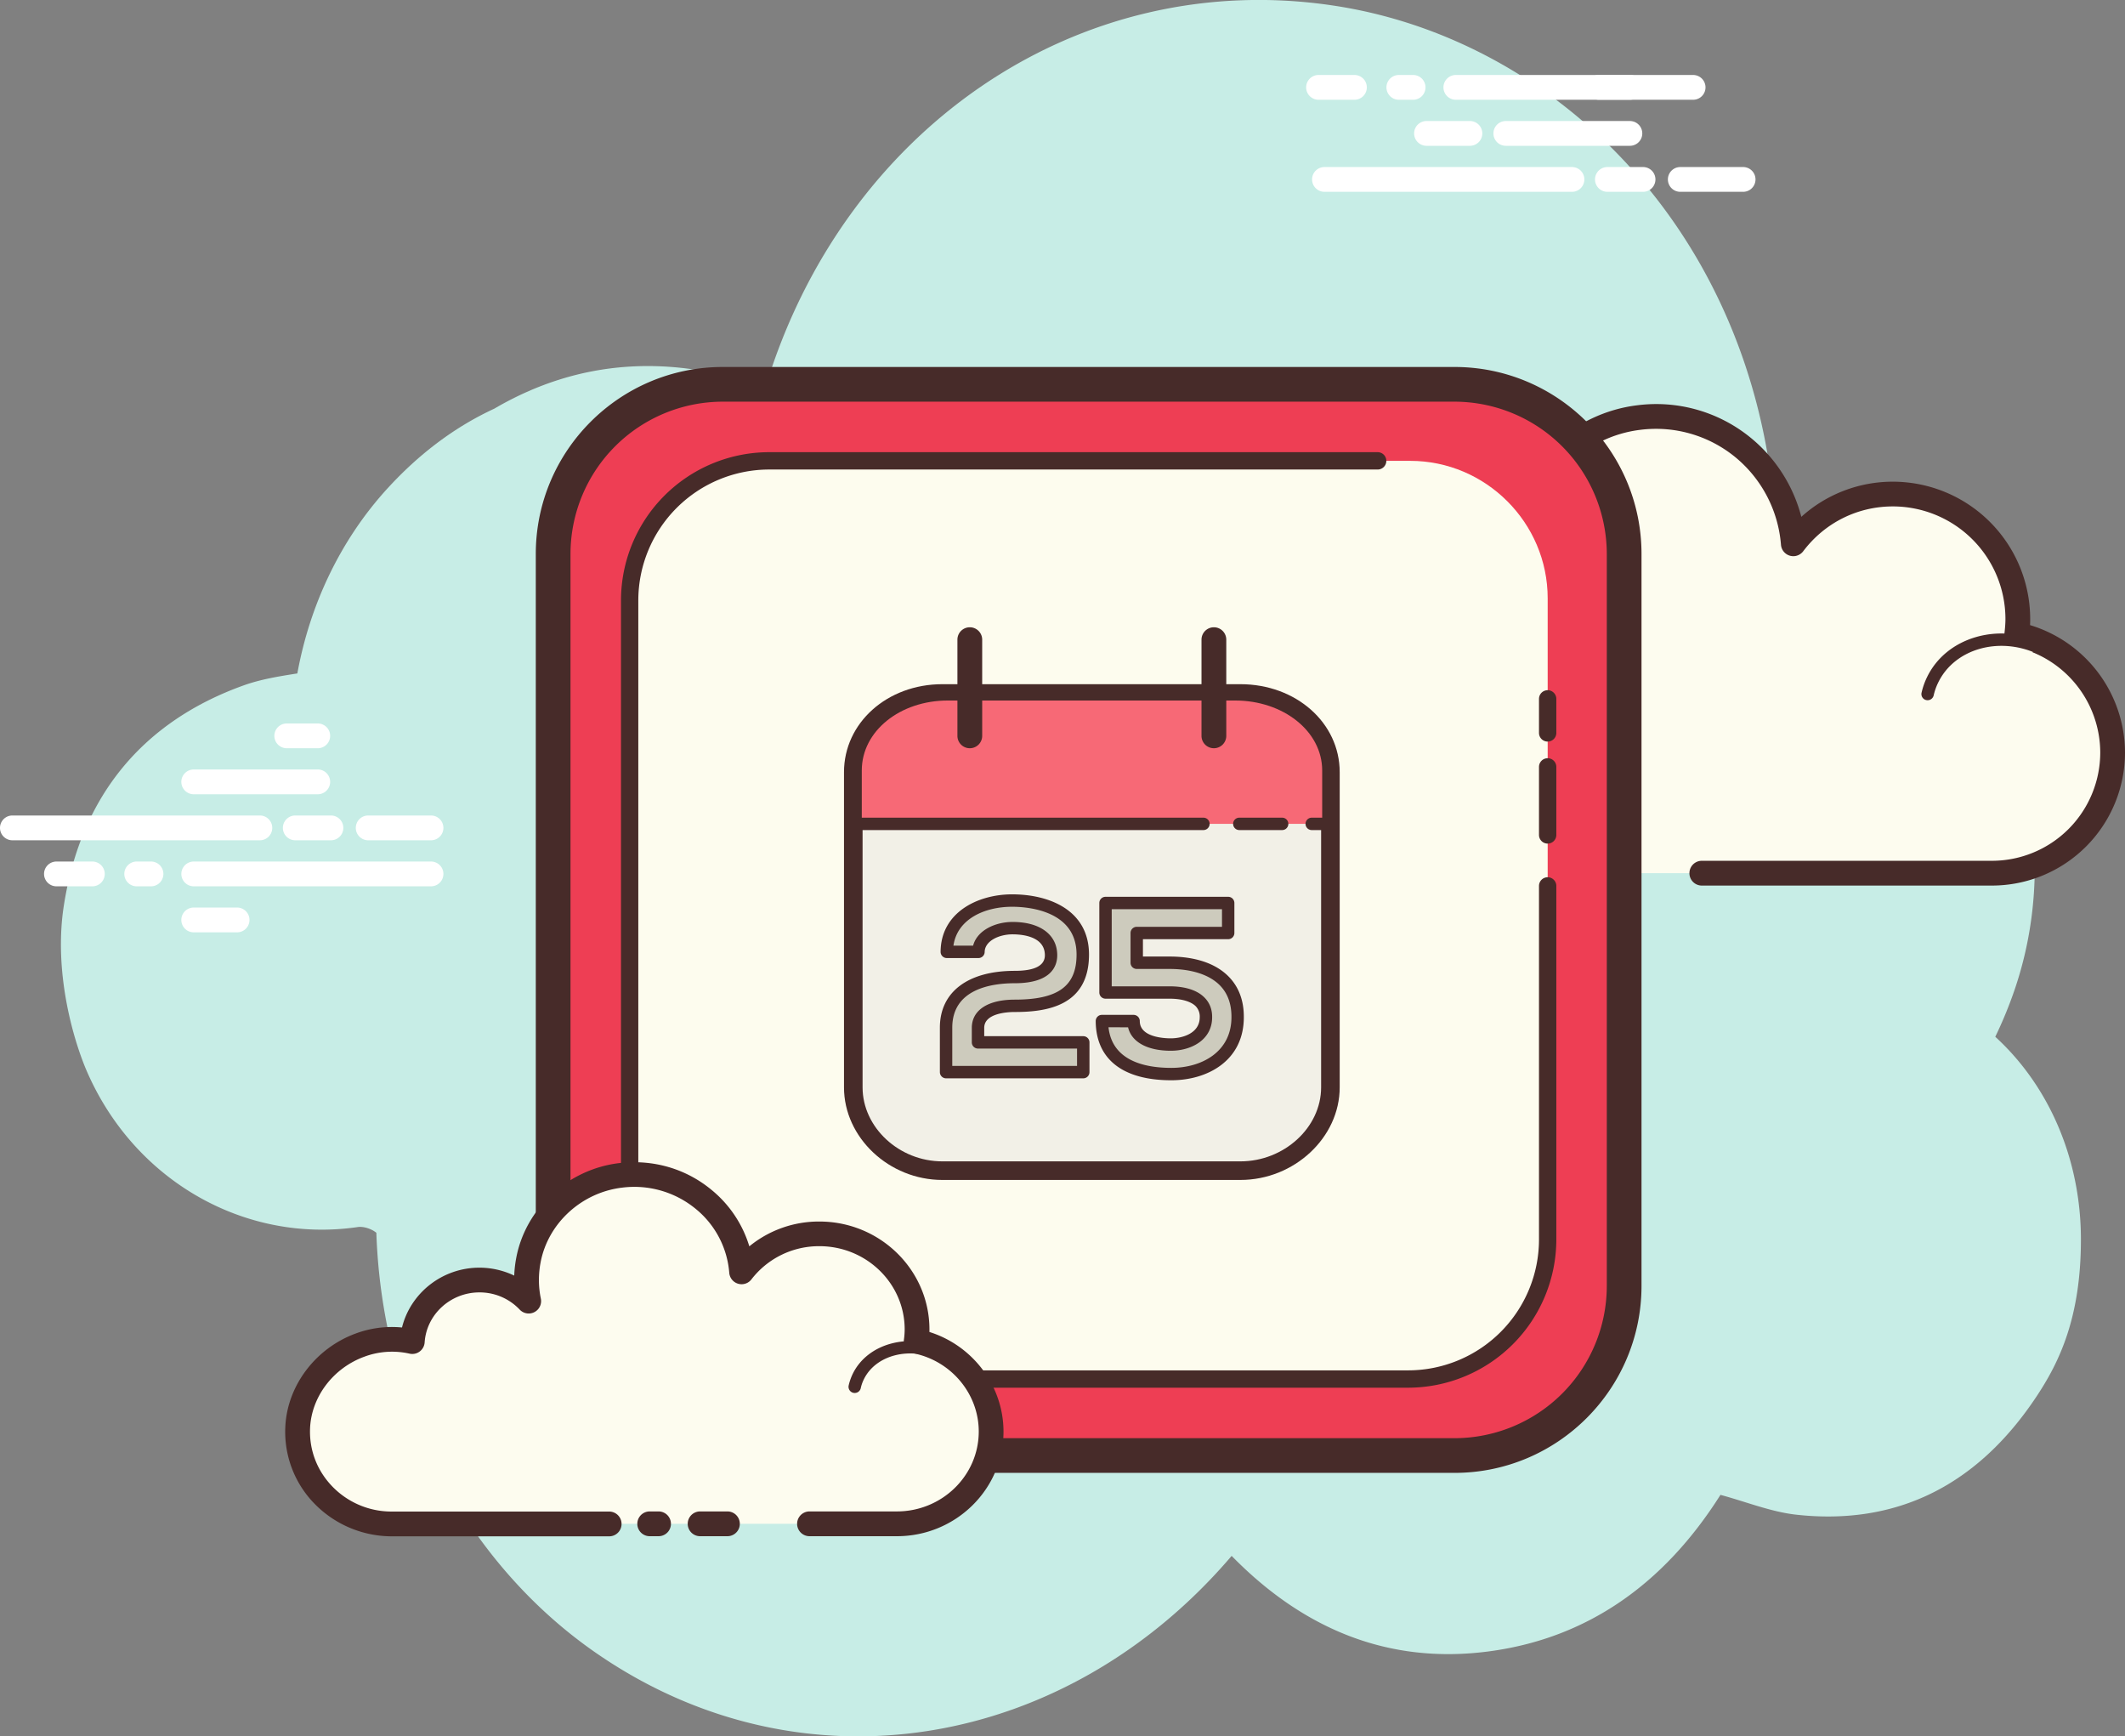 <svg xmlns="http://www.w3.org/2000/svg" viewBox="7.938 14.284 85.771 70.074" xml:space="preserve"><rect x="7.938" y="14.284" width="85.771" height="70.074" fill="#808080" stroke="none"/><path fill="#C7EDE6" d="M88.473 56.124a17 17 0 0 0 .793-1.935c2.621-7.739-1.344-17.008-9.693-19.246-.903-11.338-8.87-19.115-17.867-20.442-10.298-1.519-19.733 5.023-22.872 15.422-3.784-1.34-7.471-1.177-10.945.853-1.576.729-3.018 1.805-4.312 3.22-1.9 2.077-3.134 4.7-3.637 7.465-.745.117-1.477.235-2.167.482-4.023 1.443-6.562 4.413-7.258 8.886-.434 2.785.441 5.564.929 6.688 1.927 4.436 6.396 6.951 10.936 6.285.226-.033.554.069.749.232.24 7.091 3.683 13.361 8.848 16.943 8.287 5.748 18.949 3.978 25.674-3.904 2.883 2.947 6.313 4.38 10.343 3.859 4.006-.517 7.116-2.728 9.387-6.322 1.048.283 2.043.689 3.071.802 4.025.44 7.294-1.161 9.691-4.78.918-1.385 1.787-3.181 1.787-6.328 0-3.243-1.289-6.199-3.457-8.18"/><path fill="#FDFCEF" d="M76.628 49.522h11.714a4.868 4.868 0 0 0 1-9.634 5 5 0 0 0 .043-.625 5.04 5.04 0 0 0-5.042-5.042 5.03 5.03 0 0 0-4.02 2.008 5.56 5.56 0 0 0-6.244-5.095c-2.369.29-4.328 2.121-4.765 4.467a5.6 5.6 0 0 0 .015 2.168 3.47 3.47 0 0 0-2.546-1.115 3.476 3.476 0 0 0-3.467 3.248 4.67 4.67 0 0 0-2.705.187c-1.832.688-3.137 2.413-3.215 4.369a4.87 4.87 0 0 0 4.864 5.064h11.223"/><path fill="#472B29" d="M88.341 50.022H76.628a.5.5 0 0 1 0-1h11.714a4.374 4.374 0 0 0 4.368-4.369 4.384 4.384 0 0 0-3.472-4.275.5.5 0 0 1-.393-.551c.021-.185.038-.373.038-.564a4.546 4.546 0 0 0-4.542-4.542c-1.432 0-2.752.66-3.621 1.81a.5.5 0 0 1-.897-.263 5.1 5.1 0 0 0-1.841-3.533 5.05 5.05 0 0 0-3.844-1.104c-2.156.264-3.938 1.935-4.334 4.063a5.1 5.1 0 0 0 .014 1.977.501.501 0 0 1-.858.441 2.94 2.94 0 0 0-2.18-.955 2.98 2.98 0 0 0-2.967 2.78.498.498 0 0 1-.607.455 4.16 4.16 0 0 0-2.422.167c-1.661.624-2.822 2.199-2.889 3.92a4.34 4.34 0 0 0 1.215 3.204 4.33 4.33 0 0 0 3.148 1.34h11.223a.5.5 0 0 1 0 1H62.262a5.32 5.32 0 0 1-3.869-1.647 5.33 5.33 0 0 1-1.496-3.936c.084-2.118 1.504-4.054 3.537-4.818a5.16 5.16 0 0 1 2.457-.297 3.986 3.986 0 0 1 3.892-3.168 4 4 0 0 1 1.934.506q0-.574.107-1.151c.474-2.552 2.608-4.556 5.194-4.872a6.02 6.02 0 0 1 4.599 1.323 6.1 6.1 0 0 1 2.028 3.178 5.5 5.5 0 0 1 3.697-1.418 5.547 5.547 0 0 1 5.535 5.788 5.39 5.39 0 0 1 3.832 5.144 5.373 5.373 0 0 1-5.368 5.367"/><path fill="#FDFCEF" d="M73.807 38.798c-1.802-.118-3.352 1.126-3.463 2.778q-.02.308.025.604a2.12 2.12 0 0 0-1.452-.697c-1.08-.071-2.013.643-2.149 1.613q-.295-.082-.613-.104c-1.576-.103-2.932.985-3.029 2.431"/><path fill="#472B29" d="M63.126 45.672h-.017a.25.25 0 0 1-.232-.266c.105-1.581 1.568-2.778 3.295-2.664q.202.013.406.053c.273-.964 1.248-1.63 2.355-1.562.416.027.817.162 1.157.382l.005-.056c.117-1.787 1.77-3.136 3.728-3.011a.25.25 0 0 1 .231.266.25.25 0 0 1-.248.233h-.018c-1.658-.115-3.096 1.033-3.196 2.545q-.018.279.023.549a.25.25 0 0 1-.142.264.25.25 0 0 1-.293-.06 1.88 1.88 0 0 0-1.281-.614c-.946-.065-1.769.553-1.885 1.398a.26.26 0 0 1-.109.174.25.25 0 0 1-.203.033 3 3 0 0 0-.564-.096c-1.463-.098-2.677.892-2.765 2.198a.247.247 0 0 1-.247.234"/><path fill="#FDFCEF" d="M90.313 40.46c-1.691-.798-3.648-.233-4.371 1.262q-.134.28-.199.571"/><path fill="#472B29" d="M85.742 42.542a.248.248 0 0 1-.244-.305q.074-.324.22-.625c.779-1.616 2.894-2.232 4.701-1.379a.25.25 0 0 1-.213.453c-1.563-.739-3.377-.225-4.038 1.145q-.122.25-.182.518a.25.25 0 0 1-.244.193"/><path fill="#FFF" d="M18.427 48.194H8.438a.5.5 0 0 1 0-1h9.989a.5.5 0 0 1 0 1m2.869 0h-1.44a.5.5 0 0 1 0-1h1.44a.5.5 0 0 1 0 1m4.039 0h-2.536a.5.5 0 0 1 0-1h2.536a.5.5 0 0 1 0 1m0 1.858h-9.577a.5.5 0 0 1 0-1h9.577a.5.5 0 0 1 0 1m-11.302 0h-.577a.5.5 0 0 1 0-1h.577a.5.5 0 0 1 0 1m-2.367 0h-1.45a.5.5 0 0 1 0-1h1.45a.5.5 0 0 1 0 1m9.098-3.715h-5.007a.5.5 0 0 1 0-1h5.007a.5.5 0 0 1 0 1m0-1.857h-1.252a.5.5 0 0 1 0-1h1.252a.5.5 0 0 1 0 1m-3.256 7.429h-1.751a.5.5 0 0 1 0-1h1.751a.5.5 0 0 1 0 1m53.879-29.884h-9.99a.5.5 0 0 1 0-1h9.99a.5.5 0 0 1 0 1m2.869 0h-1.439a.5.5 0 0 1 0-1h1.439a.5.5 0 0 1 0 1m4.039 0h-2.536a.5.5 0 0 1 0-1h2.536a.5.5 0 0 1 0 1m-2.018-3.715H66.7a.5.5 0 0 1 0-1h9.577a.5.5 0 0 1 0 1m-11.302 0h-.576a.5.5 0 0 1 0-1h.576a.5.5 0 0 1 0 1m-2.368 0h-1.449a.5.5 0 0 1 0-1h1.449a.5.5 0 0 1 0 1m11.118 1.858h-5.008a.5.5 0 0 1 0-1h5.008a.5.5 0 0 1 0 1"/><path fill="#FFF" d="M73.725 18.31h-1.252a.5.5 0 1 1 0-1h1.252a.5.5 0 0 1 0 1m-6.457 1.858h-1.752a.5.5 0 0 1 0-1h1.752a.5.5 0 0 1 0 1"/><path fill="#EE3E54" d="M66.646 73.023H37.111c-3.766 0-6.847-3.082-6.847-6.848V36.641c0-3.766 3.081-6.847 6.847-6.847h29.536c3.766 0 6.847 3.081 6.847 6.847v29.535c0 3.765-3.082 6.847-6.848 6.847"/><path fill="#472B29" d="M66.646 73.723H37.111c-4.161 0-7.547-3.386-7.547-7.547V36.641c0-4.162 3.386-7.547 7.547-7.547h29.536c4.162 0 7.547 3.386 7.547 7.547v29.535c-.001 4.162-3.385 7.547-7.548 7.547M37.111 30.494a6.15 6.15 0 0 0-6.146 6.147v29.535a6.15 6.15 0 0 0 6.146 6.147h29.536a6.15 6.15 0 0 0 6.146-6.147V36.641a6.154 6.154 0 0 0-6.146-6.147z"/><path fill="#FDFCEE" d="M64.857 69.936H38.901c-3.052 0-5.549-2.496-5.549-5.549V38.431c0-3.052 2.497-5.549 5.549-5.549h25.957c3.052 0 5.549 2.497 5.549 5.549v25.956c-.001 3.052-2.498 5.549-5.55 5.549"/><path fill="#472B29" d="M64.775 70.286H38.983a5.987 5.987 0 0 1-5.98-5.981V38.513a5.987 5.987 0 0 1 5.98-5.981h24.561a.35.35 0 1 1 0 .7H38.983a5.287 5.287 0 0 0-5.281 5.281v25.792a5.287 5.287 0 0 0 5.281 5.281h25.792a5.287 5.287 0 0 0 5.281-5.281V50.036a.35.35 0 0 1 .7 0v14.269a5.99 5.99 0 0 1-5.981 5.981m5.631-21.958a.35.35 0 0 1-.35-.35v-2.745a.35.35 0 0 1 .7 0v2.745a.35.35 0 0 1-.35.35m0-4.117a.35.35 0 0 1-.35-.35v-1.373a.35.35 0 0 1 .7 0v1.373a.35.35 0 0 1-.35.35"/><path fill="#F2F0E7" d="M61.637 58.165c0 1.8-1.646 3.362-3.633 3.362H45.975c-1.986 0-3.595-1.563-3.595-3.362V45.446c0-1.8 1.61-3.176 3.595-3.176h12.029c1.986 0 3.633 1.376 3.633 3.176z"/><path fill="#472B29" d="M58.004 61.902H45.975c-2.152 0-3.971-1.711-3.971-3.737V45.446c0-1.991 1.744-3.551 3.971-3.551h12.028c2.248 0 4.009 1.56 4.009 3.551v12.719c0 2.026-1.836 3.737-4.008 3.737M45.975 42.645c-1.806 0-3.221 1.23-3.221 2.801v12.719c0 1.619 1.475 2.987 3.221 2.987h12.028c1.767 0 3.259-1.368 3.259-2.987V45.446c0-1.571-1.432-2.801-3.259-2.801z"/><path fill="#F76976" d="M42.938 47.532h18.367v-2.153c0-1.601-1.59-2.825-3.506-2.825H46.192c-1.916 0-3.47 1.224-3.47 2.825v2.153z"/><path fill="#472B29" d="M56.512 47.782H42.614a.25.25 0 0 1 0-.5h13.898a.25.25 0 0 1 .25.25c0 .138-.114.25-.25.25m-9.43-3.302a.5.5 0 0 1-.5-.5v-3.882a.5.5 0 0 1 1 0v3.882a.5.5 0 0 1-.5.5m9.852 0a.5.5 0 0 1-.5-.5v-3.882a.5.5 0 0 1 1 0v3.882a.5.5 0 0 1-.5.5"/><path fill="#CDCBBD" d="M46.153 52.697c.01-1.445 1.377-2.07 2.637-2.07 1.367 0 2.853.557 2.853 2.178 0 1.738-1.31 2.07-2.745 2.07-.566 0-1.484.146-1.484.889v.586h4.248v1.201h-5.537v-1.797c0-1.572 1.426-2.041 2.773-2.041.518 0 1.465-.088 1.465-.879 0-.742-.674-1.094-1.553-1.094-.674 0-1.367.342-1.377.957z"/><path fill="#472B29" d="M51.661 57.801h-5.537a.25.25 0 0 1-.25-.25v-1.797c0-1.436 1.13-2.291 3.023-2.291.806 0 1.215-.211 1.215-.629 0-.762-.911-.844-1.303-.844-.549 0-1.12.266-1.127.711a.25.25 0 0 1-.25.246h-1.279a.25.25 0 0 1-.25-.252c.011-1.594 1.504-2.319 2.887-2.319 1.499 0 3.103.638 3.103 2.429 0 2.079-1.709 2.319-2.995 2.319-.29 0-1.234.046-1.234.64v.336h3.998a.25.25 0 0 1 .25.25v1.2a.25.25 0 0 1-.251.251m-5.287-.5h5.037V56.6h-3.998a.25.25 0 0 1-.25-.25v-.586c0-.713.648-1.139 1.734-1.139 1.748 0 2.494-.544 2.494-1.82 0-1.789-1.991-1.928-2.602-1.928-1.1 0-2.213.488-2.368 1.57h.794c.163-.624.9-.957 1.594-.957 1.112 0 1.802.515 1.802 1.344 0 .421-.222 1.129-1.714 1.129-.942 0-2.523.232-2.523 1.791z"/><path fill="#CDCBBD" d="M57.512 51.936H53.82v1.2h1.328c1.455 0 2.754.597 2.744 2.197 0 1.553-1.299 2.295-2.676 2.295-1.504 0-2.793-.537-2.803-2.139h1.279c0 .752.858.946 1.504.946.625 0 1.416-.293 1.416-1.104.01-.771-.762-.996-1.465-.996h-2.588v-3.613h4.951v1.214z"/><path fill="#472B29" d="M55.217 57.879c-1.959 0-3.043-.848-3.053-2.387 0-.066.025-.131.072-.178a.24.24 0 0 1 .178-.074h1.279a.25.25 0 0 1 .25.25c0 .646.959.697 1.254.697.433 0 1.166-.181 1.166-.854a.6.6 0 0 0-.161-.44c-.192-.194-.576-.306-1.054-.306H52.56a.25.25 0 0 1-.25-.25v-3.612c0-.139.111-.25.25-.25h4.951a.25.25 0 0 1 .25.25v1.211a.25.25 0 0 1-.25.25H54.07v.7h1.078c.72 0 1.717.14 2.375.802.414.418.623.972.619 1.646.001 1.758-1.469 2.545-2.925 2.545M52.68 55.74c.148 1.346 1.443 1.639 2.537 1.639 1.207 0 2.426-.632 2.426-2.045.004-.539-.156-.973-.474-1.292-.419-.422-1.137-.655-2.021-.655H53.82a.25.25 0 0 1-.25-.25v-1.201a.25.25 0 0 1 .25-.25h3.441v-.711H52.81v3.113h2.338c.438 0 1.037.079 1.408.455.207.209.311.477.307.794 0 .927-.863 1.351-1.666 1.351-.954 0-1.59-.355-1.727-.946zm7.009-7.958H57.96a.25.25 0 0 1 0-.5h1.729a.25.25 0 0 1 0 .5m1.959 0h-.765a.25.25 0 0 1 0-.5h.765a.25.25 0 0 1 0 .5"/><path fill="#FDFCEF" d="M40.612 75.779h3.526c2.101 0 3.805-1.668 3.805-3.725 0-1.794-1.297-3.291-3.023-3.645q.032-.235.033-.479c0-2.13-1.764-3.856-3.941-3.856a3.96 3.96 0 0 0-3.142 1.536c-.184-2.371-2.348-4.2-4.88-3.897-1.851.222-3.383 1.622-3.723 3.417a4.2 4.2 0 0 0 .011 1.659 2.74 2.74 0 0 0-1.99-.853c-1.44 0-2.616 1.097-2.709 2.483a3.7 3.7 0 0 0-2.115.144c-1.432.525-2.452 1.846-2.512 3.342-.085 2.125 1.65 3.873 3.802 3.873h8.771m1.636.001h.358"/><path fill="#472B29" d="M44.138 76.279h-3.526a.5.5 0 0 1 0-1h3.526c1.822 0 3.305-1.446 3.305-3.225 0-1.518-1.104-2.844-2.624-3.154a.5.5 0 0 1-.396-.555 3 3 0 0 0 .03-.414c0-1.851-1.544-3.356-3.441-3.356a3.44 3.44 0 0 0-2.746 1.342.5.5 0 0 1-.893-.266 3.7 3.7 0 0 0-1.364-2.59 3.9 3.9 0 0 0-2.959-.849c-1.639.196-2.992 1.437-3.291 3.013-.094.494-.091.986.009 1.465a.5.5 0 0 1-.853.445 2.22 2.22 0 0 0-1.627-.695c-1.163 0-2.134.886-2.21 2.018a.5.5 0 0 1-.604.455 3.2 3.2 0 0 0-1.836.124c-1.257.461-2.135 1.624-2.185 2.894-.035.87.281 1.698.89 2.332a3.32 3.32 0 0 0 2.412 1.021h8.771a.5.5 0 0 1 0 1h-8.771a4.37 4.37 0 0 1-3.133-1.327 4.15 4.15 0 0 1-1.169-3.066c.066-1.668 1.208-3.191 2.839-3.791a4.2 4.2 0 0 1 1.872-.244c.345-1.39 1.624-2.414 3.124-2.414.49 0 .972.112 1.406.32q.013-.358.082-.72c.379-2.001 2.087-3.573 4.154-3.82 1.361-.159 2.676.218 3.712 1.068a4.7 4.7 0 0 1 1.541 2.291 4.43 4.43 0 0 1 2.829-1.001c2.449 0 4.441 1.955 4.441 4.357l-.001.1c1.757.553 2.99 2.181 2.99 4.023.001 2.325-1.93 4.219-4.304 4.219m-9.619 0h-.357a.5.5 0 0 1 0-1h.357a.5.5 0 0 1 0 1"/><path fill="#472B29" d="M42.437 70.499a.25.25 0 0 1-.244-.306q.056-.246.169-.477c.603-1.221 2.268-1.669 3.708-1.003a.25.25 0 0 1 .122.332.25.25 0 0 1-.331.122c-1.2-.554-2.566-.207-3.051.771q-.088.176-.129.365a.25.25 0 0 1-.244.196m-5.138 5.78h-1.103a.5.5 0 0 1 0-1h1.103a.5.5 0 0 1 0 1"/></svg>